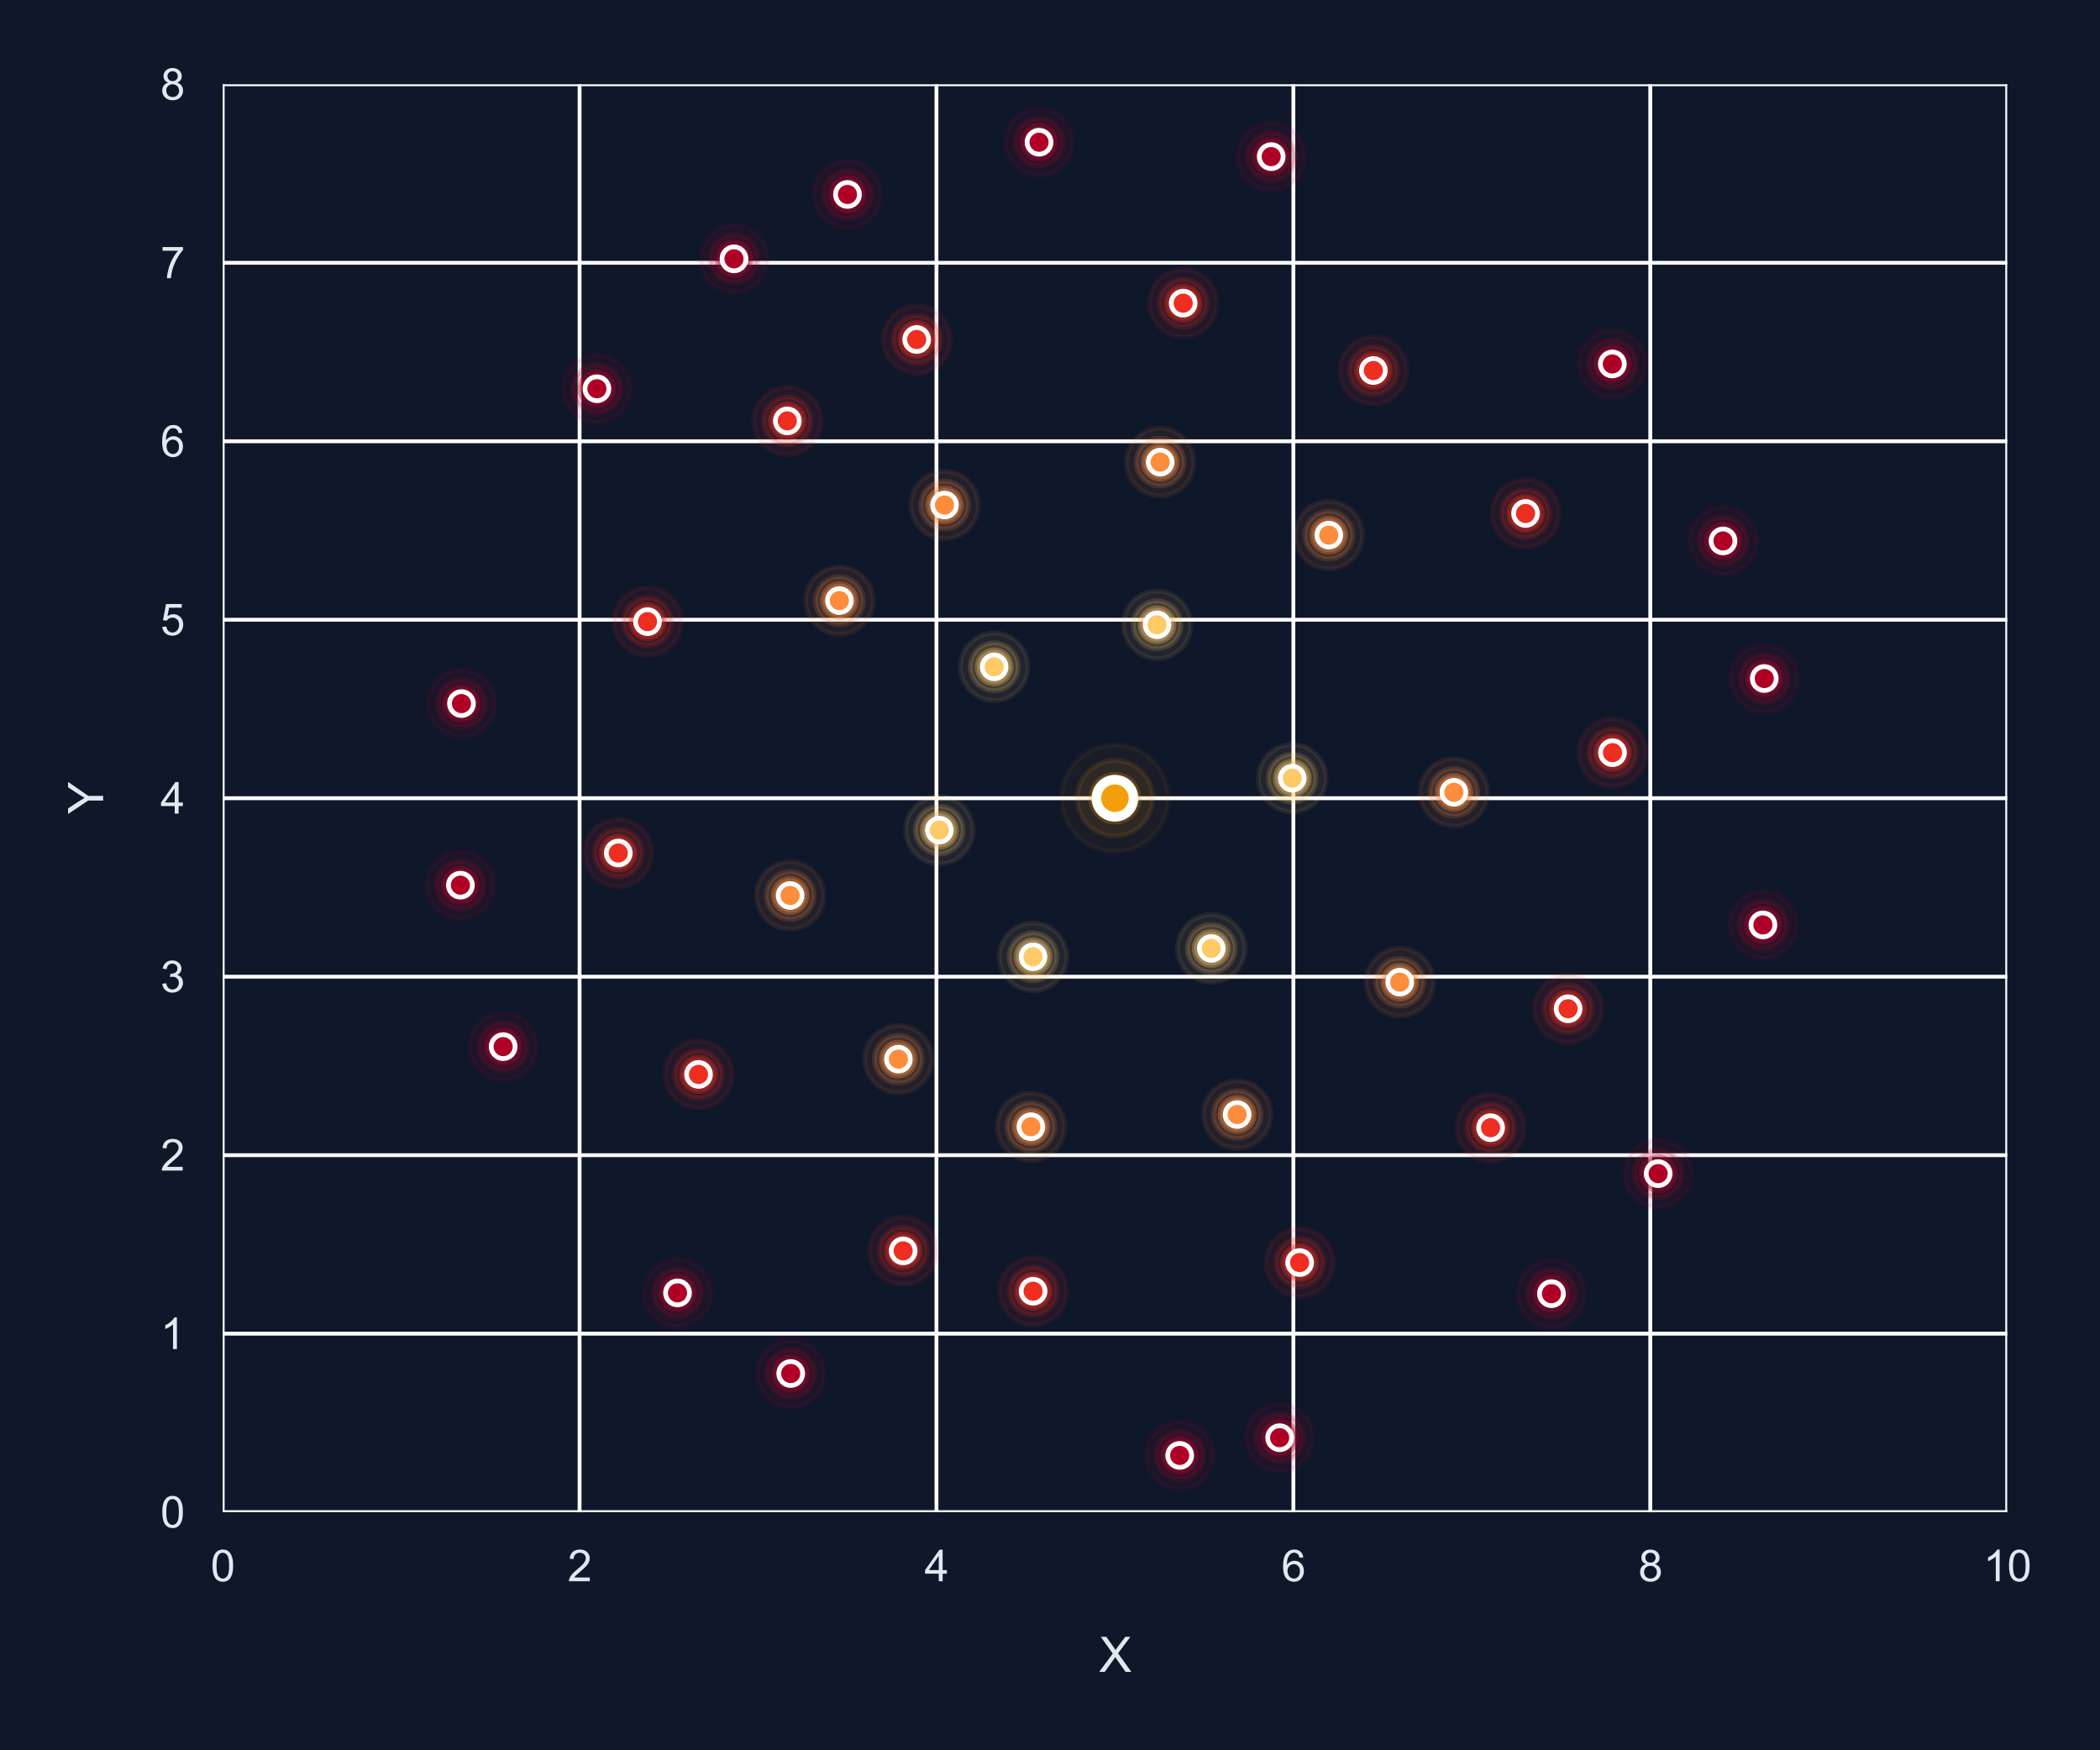 <?xml version="1.0" encoding="utf-8" standalone="no"?>
<!DOCTYPE svg PUBLIC "-//W3C//DTD SVG 1.1//EN"
  "http://www.w3.org/Graphics/SVG/1.1/DTD/svg11.dtd">
<svg xmlns:xlink="http://www.w3.org/1999/xlink" viewBox="0 0 439.005 365.837" xmlns="http://www.w3.org/2000/svg" version="1.1">
 <defs>
  <style type="text/css">*{stroke-linejoin: round; stroke-linecap: butt}</style>
 </defs>
 <g id="figure_1">
  <g id="patch_1">
   <path d="M 0 365.837 
L 439.005 365.837 
L 439.005 0 
L 0 0 
z
" style="fill: #0f172a"/>
  </g>
  <g id="axes_1">
   <g id="patch_2">
    <path d="M 46.55 316.061 
L 419.6 316.061 
L 419.6 17.621 
L 46.55 17.621 
z
" style="fill: #0f172a"/>
   </g>
   <g id="matplotlib.axis_1">
    <g id="xtick_1">
     <g id="line2d_1">
      <path d="M 46.55 316.061 
L 46.55 17.621 
" clip-path="url(#p4449b4016e)" style="fill: none; stroke: #ffffff; stroke-width: 0.8; stroke-linecap: round"/>
     </g>
     <g id="text_1">
      <!-- 0 -->
      <g style="fill: #e2e8f0" transform="translate(44.048 330.503) scale(0.09 -0.09)">
       <defs>
        <path id="ArialMT-30" d="M 266 2259 
Q 266 3072 433 3567 
Q 600 4063 929 4331 
Q 1259 4600 1759 4600 
Q 2128 4600 2406 4451 
Q 2684 4303 2865 4023 
Q 3047 3744 3150 3342 
Q 3253 2941 3253 2259 
Q 3253 1453 3087 958 
Q 2922 463 2592 192 
Q 2263 -78 1759 -78 
Q 1097 -78 719 397 
Q 266 969 266 2259 
z
M 844 2259 
Q 844 1131 1108 757 
Q 1372 384 1759 384 
Q 2147 384 2411 759 
Q 2675 1134 2675 2259 
Q 2675 3391 2411 3762 
Q 2147 4134 1753 4134 
Q 1366 4134 1134 3806 
Q 844 3388 844 2259 
z
" transform="scale(0.016)"/>
       </defs>
       <use xlink:href="#ArialMT-30"/>
      </g>
     </g>
    </g>
    <g id="xtick_2">
     <g id="line2d_2">
      <path d="M 121.16 316.061 
L 121.16 17.621 
" clip-path="url(#p4449b4016e)" style="fill: none; stroke: #ffffff; stroke-width: 0.8; stroke-linecap: round"/>
     </g>
     <g id="text_2">
      <!-- 2 -->
      <g style="fill: #e2e8f0" transform="translate(118.658 330.503) scale(0.09 -0.09)">
       <defs>
        <path id="ArialMT-32" d="M 3222 541 
L 3222 0 
L 194 0 
Q 188 203 259 391 
Q 375 700 629 1000 
Q 884 1300 1366 1694 
Q 2113 2306 2375 2664 
Q 2638 3022 2638 3341 
Q 2638 3675 2398 3904 
Q 2159 4134 1775 4134 
Q 1369 4134 1125 3890 
Q 881 3647 878 3216 
L 300 3275 
Q 359 3922 746 4261 
Q 1134 4600 1788 4600 
Q 2447 4600 2831 4234 
Q 3216 3869 3216 3328 
Q 3216 3053 3103 2787 
Q 2991 2522 2730 2228 
Q 2469 1934 1863 1422 
Q 1356 997 1212 845 
Q 1069 694 975 541 
L 3222 541 
z
" transform="scale(0.016)"/>
       </defs>
       <use xlink:href="#ArialMT-32"/>
      </g>
     </g>
    </g>
    <g id="xtick_3">
     <g id="line2d_3">
      <path d="M 195.77 316.061 
L 195.77 17.621 
" clip-path="url(#p4449b4016e)" style="fill: none; stroke: #ffffff; stroke-width: 0.8; stroke-linecap: round"/>
     </g>
     <g id="text_3">
      <!-- 4 -->
      <g style="fill: #e2e8f0" transform="translate(193.268 330.503) scale(0.09 -0.09)">
       <defs>
        <path id="ArialMT-34" d="M 2069 0 
L 2069 1097 
L 81 1097 
L 81 1613 
L 2172 4581 
L 2631 4581 
L 2631 1613 
L 3250 1613 
L 3250 1097 
L 2631 1097 
L 2631 0 
L 2069 0 
z
M 2069 1613 
L 2069 3678 
L 634 1613 
L 2069 1613 
z
" transform="scale(0.016)"/>
       </defs>
       <use xlink:href="#ArialMT-34"/>
      </g>
     </g>
    </g>
    <g id="xtick_4">
     <g id="line2d_4">
      <path d="M 270.38 316.061 
L 270.38 17.621 
" clip-path="url(#p4449b4016e)" style="fill: none; stroke: #ffffff; stroke-width: 0.8; stroke-linecap: round"/>
     </g>
     <g id="text_4">
      <!-- 6 -->
      <g style="fill: #e2e8f0" transform="translate(267.878 330.503) scale(0.09 -0.09)">
       <defs>
        <path id="ArialMT-36" d="M 3184 3459 
L 2625 3416 
Q 2550 3747 2413 3897 
Q 2184 4138 1850 4138 
Q 1581 4138 1378 3988 
Q 1113 3794 959 3422 
Q 806 3050 800 2363 
Q 1003 2672 1297 2822 
Q 1591 2972 1913 2972 
Q 2475 2972 2870 2558 
Q 3266 2144 3266 1488 
Q 3266 1056 3080 686 
Q 2894 316 2569 119 
Q 2244 -78 1831 -78 
Q 1128 -78 684 439 
Q 241 956 241 2144 
Q 241 3472 731 4075 
Q 1159 4600 1884 4600 
Q 2425 4600 2770 4297 
Q 3116 3994 3184 3459 
z
M 888 1484 
Q 888 1194 1011 928 
Q 1134 663 1356 523 
Q 1578 384 1822 384 
Q 2178 384 2434 671 
Q 2691 959 2691 1453 
Q 2691 1928 2437 2201 
Q 2184 2475 1800 2475 
Q 1419 2475 1153 2201 
Q 888 1928 888 1484 
z
" transform="scale(0.016)"/>
       </defs>
       <use xlink:href="#ArialMT-36"/>
      </g>
     </g>
    </g>
    <g id="xtick_5">
     <g id="line2d_5">
      <path d="M 344.99 316.061 
L 344.99 17.621 
" clip-path="url(#p4449b4016e)" style="fill: none; stroke: #ffffff; stroke-width: 0.8; stroke-linecap: round"/>
     </g>
     <g id="text_5">
      <!-- 8 -->
      <g style="fill: #e2e8f0" transform="translate(342.488 330.503) scale(0.09 -0.09)">
       <defs>
        <path id="ArialMT-38" d="M 1131 2484 
Q 781 2613 612 2850 
Q 444 3088 444 3419 
Q 444 3919 803 4259 
Q 1163 4600 1759 4600 
Q 2359 4600 2725 4251 
Q 3091 3903 3091 3403 
Q 3091 3084 2923 2848 
Q 2756 2613 2416 2484 
Q 2838 2347 3058 2040 
Q 3278 1734 3278 1309 
Q 3278 722 2862 322 
Q 2447 -78 1769 -78 
Q 1091 -78 675 323 
Q 259 725 259 1325 
Q 259 1772 486 2073 
Q 713 2375 1131 2484 
z
M 1019 3438 
Q 1019 3113 1228 2906 
Q 1438 2700 1772 2700 
Q 2097 2700 2305 2904 
Q 2513 3109 2513 3406 
Q 2513 3716 2298 3927 
Q 2084 4138 1766 4138 
Q 1444 4138 1231 3931 
Q 1019 3725 1019 3438 
z
M 838 1322 
Q 838 1081 952 856 
Q 1066 631 1291 507 
Q 1516 384 1775 384 
Q 2178 384 2440 643 
Q 2703 903 2703 1303 
Q 2703 1709 2433 1975 
Q 2163 2241 1756 2241 
Q 1359 2241 1098 1978 
Q 838 1716 838 1322 
z
" transform="scale(0.016)"/>
       </defs>
       <use xlink:href="#ArialMT-38"/>
      </g>
     </g>
    </g>
    <g id="xtick_6">
     <g id="line2d_6">
      <path d="M 419.6 316.061 
L 419.6 17.621 
" clip-path="url(#p4449b4016e)" style="fill: none; stroke: #ffffff; stroke-width: 0.8; stroke-linecap: round"/>
     </g>
     <g id="text_6">
      <!-- 10 -->
      <g style="fill: #e2e8f0" transform="translate(414.595 330.503) scale(0.09 -0.09)">
       <defs>
        <path id="ArialMT-31" d="M 2384 0 
L 1822 0 
L 1822 3584 
Q 1619 3391 1289 3197 
Q 959 3003 697 2906 
L 697 3450 
Q 1169 3672 1522 3987 
Q 1875 4303 2022 4600 
L 2384 4600 
L 2384 0 
z
" transform="scale(0.016)"/>
       </defs>
       <use xlink:href="#ArialMT-31"/>
       <use xlink:href="#ArialMT-30" transform="translate(55.615 0)"/>
      </g>
     </g>
    </g>
    <g id="text_7">
     <!-- X -->
     <g style="fill: #e2e8f0" transform="translate(229.74 349.45) scale(0.1 -0.1)">
      <defs>
       <path id="ArialMT-58" d="M 28 0 
L 1800 2388 
L 238 4581 
L 959 4581 
L 1791 3406 
Q 2050 3041 2159 2844 
Q 2313 3094 2522 3366 
L 3444 4581 
L 4103 4581 
L 2494 2422 
L 4228 0 
L 3478 0 
L 2325 1634 
Q 2228 1775 2125 1941 
Q 1972 1691 1906 1597 
L 756 0 
L 28 0 
z
" transform="scale(0.016)"/>
      </defs>
      <use xlink:href="#ArialMT-58"/>
     </g>
    </g>
   </g>
   <g id="matplotlib.axis_2">
    <g id="ytick_1">
     <g id="line2d_7">
      <path d="M 46.55 316.061 
L 419.6 316.061 
" clip-path="url(#p4449b4016e)" style="fill: none; stroke: #ffffff; stroke-width: 0.8; stroke-linecap: round"/>
     </g>
     <g id="text_8">
      <!-- 0 -->
      <g style="fill: #e2e8f0" transform="translate(33.545 319.282) scale(0.09 -0.09)">
       <use xlink:href="#ArialMT-30"/>
      </g>
     </g>
    </g>
    <g id="ytick_2">
     <g id="line2d_8">
      <path d="M 46.55 278.756 
L 419.6 278.756 
" clip-path="url(#p4449b4016e)" style="fill: none; stroke: #ffffff; stroke-width: 0.8; stroke-linecap: round"/>
     </g>
     <g id="text_9">
      <!-- 1 -->
      <g style="fill: #e2e8f0" transform="translate(33.545 281.977) scale(0.09 -0.09)">
       <use xlink:href="#ArialMT-31"/>
      </g>
     </g>
    </g>
    <g id="ytick_3">
     <g id="line2d_9">
      <path d="M 46.55 241.451 
L 419.6 241.451 
" clip-path="url(#p4449b4016e)" style="fill: none; stroke: #ffffff; stroke-width: 0.8; stroke-linecap: round"/>
     </g>
     <g id="text_10">
      <!-- 2 -->
      <g style="fill: #e2e8f0" transform="translate(33.545 244.672) scale(0.09 -0.09)">
       <use xlink:href="#ArialMT-32"/>
      </g>
     </g>
    </g>
    <g id="ytick_4">
     <g id="line2d_10">
      <path d="M 46.55 204.146 
L 419.6 204.146 
" clip-path="url(#p4449b4016e)" style="fill: none; stroke: #ffffff; stroke-width: 0.8; stroke-linecap: round"/>
     </g>
     <g id="text_11">
      <!-- 3 -->
      <g style="fill: #e2e8f0" transform="translate(33.545 207.367) scale(0.09 -0.09)">
       <defs>
        <path id="ArialMT-33" d="M 269 1209 
L 831 1284 
Q 928 806 1161 595 
Q 1394 384 1728 384 
Q 2125 384 2398 659 
Q 2672 934 2672 1341 
Q 2672 1728 2419 1979 
Q 2166 2231 1775 2231 
Q 1616 2231 1378 2169 
L 1441 2663 
Q 1497 2656 1531 2656 
Q 1891 2656 2178 2843 
Q 2466 3031 2466 3422 
Q 2466 3731 2256 3934 
Q 2047 4138 1716 4138 
Q 1388 4138 1169 3931 
Q 950 3725 888 3313 
L 325 3413 
Q 428 3978 793 4289 
Q 1159 4600 1703 4600 
Q 2078 4600 2393 4439 
Q 2709 4278 2876 4000 
Q 3044 3722 3044 3409 
Q 3044 3113 2884 2869 
Q 2725 2625 2413 2481 
Q 2819 2388 3044 2092 
Q 3269 1797 3269 1353 
Q 3269 753 2831 336 
Q 2394 -81 1725 -81 
Q 1122 -81 723 278 
Q 325 638 269 1209 
z
" transform="scale(0.016)"/>
       </defs>
       <use xlink:href="#ArialMT-33"/>
      </g>
     </g>
    </g>
    <g id="ytick_5">
     <g id="line2d_11">
      <path d="M 46.55 166.841 
L 419.6 166.841 
" clip-path="url(#p4449b4016e)" style="fill: none; stroke: #ffffff; stroke-width: 0.8; stroke-linecap: round"/>
     </g>
     <g id="text_12">
      <!-- 4 -->
      <g style="fill: #e2e8f0" transform="translate(33.545 170.062) scale(0.09 -0.09)">
       <use xlink:href="#ArialMT-34"/>
      </g>
     </g>
    </g>
    <g id="ytick_6">
     <g id="line2d_12">
      <path d="M 46.55 129.536 
L 419.6 129.536 
" clip-path="url(#p4449b4016e)" style="fill: none; stroke: #ffffff; stroke-width: 0.8; stroke-linecap: round"/>
     </g>
     <g id="text_13">
      <!-- 5 -->
      <g style="fill: #e2e8f0" transform="translate(33.545 132.757) scale(0.09 -0.09)">
       <defs>
        <path id="ArialMT-35" d="M 266 1200 
L 856 1250 
Q 922 819 1161 601 
Q 1400 384 1738 384 
Q 2144 384 2425 690 
Q 2706 997 2706 1503 
Q 2706 1984 2436 2262 
Q 2166 2541 1728 2541 
Q 1456 2541 1237 2417 
Q 1019 2294 894 2097 
L 366 2166 
L 809 4519 
L 3088 4519 
L 3088 3981 
L 1259 3981 
L 1013 2750 
Q 1425 3038 1878 3038 
Q 2478 3038 2890 2622 
Q 3303 2206 3303 1553 
Q 3303 931 2941 478 
Q 2500 -78 1738 -78 
Q 1113 -78 717 272 
Q 322 622 266 1200 
z
" transform="scale(0.016)"/>
       </defs>
       <use xlink:href="#ArialMT-35"/>
      </g>
     </g>
    </g>
    <g id="ytick_7">
     <g id="line2d_13">
      <path d="M 46.55 92.231 
L 419.6 92.231 
" clip-path="url(#p4449b4016e)" style="fill: none; stroke: #ffffff; stroke-width: 0.8; stroke-linecap: round"/>
     </g>
     <g id="text_14">
      <!-- 6 -->
      <g style="fill: #e2e8f0" transform="translate(33.545 95.452) scale(0.09 -0.09)">
       <use xlink:href="#ArialMT-36"/>
      </g>
     </g>
    </g>
    <g id="ytick_8">
     <g id="line2d_14">
      <path d="M 46.55 54.926 
L 419.6 54.926 
" clip-path="url(#p4449b4016e)" style="fill: none; stroke: #ffffff; stroke-width: 0.8; stroke-linecap: round"/>
     </g>
     <g id="text_15">
      <!-- 7 -->
      <g style="fill: #e2e8f0" transform="translate(33.545 58.147) scale(0.09 -0.09)">
       <defs>
        <path id="ArialMT-37" d="M 303 3981 
L 303 4522 
L 3269 4522 
L 3269 4084 
Q 2831 3619 2401 2847 
Q 1972 2075 1738 1259 
Q 1569 684 1522 0 
L 944 0 
Q 953 541 1156 1306 
Q 1359 2072 1739 2783 
Q 2119 3494 2547 3981 
L 303 3981 
z
" transform="scale(0.016)"/>
       </defs>
       <use xlink:href="#ArialMT-37"/>
      </g>
     </g>
    </g>
    <g id="ytick_9">
     <g id="line2d_15">
      <path d="M 46.55 17.621 
L 419.6 17.621 
" clip-path="url(#p4449b4016e)" style="fill: none; stroke: #ffffff; stroke-width: 0.8; stroke-linecap: round"/>
     </g>
     <g id="text_16">
      <!-- 8 -->
      <g style="fill: #e2e8f0" transform="translate(33.545 20.842) scale(0.09 -0.09)">
       <use xlink:href="#ArialMT-38"/>
      </g>
     </g>
    </g>
    <g id="text_17">
     <!-- Y -->
     <g style="fill: #e2e8f0" transform="translate(21.558 170.176) rotate(-90) scale(0.1 -0.1)">
      <defs>
       <path id="ArialMT-59" d="M 1784 0 
L 1784 1941 
L 19 4581 
L 756 4581 
L 1659 3200 
Q 1909 2813 2125 2425 
Q 2331 2784 2625 3234 
L 3513 4581 
L 4219 4581 
L 2391 1941 
L 2391 0 
L 1784 0 
z
" transform="scale(0.016)"/>
      </defs>
      <use xlink:href="#ArialMT-59"/>
     </g>
    </g>
   </g>
   <g id="PathCollection_1">
    <defs>
     <path id="m2d9050bc76" d="M 0 7.071 
C 1.875 7.071 3.674 6.326 5 5 
C 6.326 3.674 7.071 1.875 7.071 0 
C 7.071 -1.875 6.326 -3.674 5 -5 
C 3.674 -6.326 1.875 -7.071 0 -7.071 
C -1.875 -7.071 -3.674 -6.326 -5 -5 
C -6.326 -3.674 -7.071 -1.875 -7.071 0 
C -7.071 1.875 -6.326 3.674 -5 5 
C -3.674 6.326 -1.875 7.071 0 7.071 
z
" style="stroke: #feca66; stroke-opacity: 0.08"/>
    </defs>
    <g clip-path="url(#p4449b4016e)">
     <use xlink:href="#m2d9050bc76" x="270.145" y="162.658" style="fill: #feca66; fill-opacity: 0.08; stroke: #feca66; stroke-opacity: 0.08"/>
    </g>
   </g>
   <g id="PathCollection_2">
    <defs>
     <path id="mbc9e21e535" d="M 0 5 
C 1.326 5 2.598 4.473 3.536 3.536 
C 4.473 2.598 5 1.326 5 0 
C 5 -1.326 4.473 -2.598 3.536 -3.536 
C 2.598 -4.473 1.326 -5 0 -5 
C -1.326 -5 -2.598 -4.473 -3.536 -3.536 
C -4.473 -2.598 -5 -1.326 -5 0 
C -5 1.326 -4.473 2.598 -3.536 3.536 
C -2.598 4.473 -1.326 5 0 5 
z
" style="stroke: #feca66; stroke-opacity: 0.15"/>
    </defs>
    <g clip-path="url(#p4449b4016e)">
     <use xlink:href="#mbc9e21e535" x="270.145" y="162.658" style="fill: #feca66; fill-opacity: 0.15; stroke: #feca66; stroke-opacity: 0.15"/>
    </g>
   </g>
   <g id="PathCollection_3">
    <defs>
     <path id="m79ea432ffc" d="M 0 3.536 
C 0.938 3.536 1.837 3.163 2.5 2.5 
C 3.163 1.837 3.536 0.938 3.536 0 
C 3.536 -0.938 3.163 -1.837 2.5 -2.5 
C 1.837 -3.163 0.938 -3.536 0 -3.536 
C -0.938 -3.536 -1.837 -3.163 -2.5 -2.5 
C -3.163 -1.837 -3.536 -0.938 -3.536 0 
C -3.536 0.938 -3.163 1.837 -2.5 2.5 
C -1.837 3.163 -0.938 3.536 0 3.536 
z
" style="stroke: #feca66; stroke-opacity: 0.3"/>
    </defs>
    <g clip-path="url(#p4449b4016e)">
     <use xlink:href="#m79ea432ffc" x="270.145" y="162.658" style="fill: #feca66; fill-opacity: 0.3; stroke: #feca66; stroke-opacity: 0.3"/>
    </g>
   </g>
   <g id="PathCollection_4">
    <defs>
     <path id="m2423aff416" d="M 0 2.5 
C 0.663 2.5 1.299 2.237 1.768 1.768 
C 2.237 1.299 2.5 0.663 2.5 0 
C 2.5 -0.663 2.237 -1.299 1.768 -1.768 
C 1.299 -2.237 0.663 -2.5 0 -2.5 
C -0.663 -2.5 -1.299 -2.237 -1.768 -1.768 
C -2.237 -1.299 -2.5 -0.663 -2.5 0 
C -2.5 0.663 -2.237 1.299 -1.768 1.768 
C -1.299 2.237 -0.663 2.5 0 2.5 
z
" style="stroke: #ffffff"/>
    </defs>
    <g clip-path="url(#p4449b4016e)">
     <use xlink:href="#m2423aff416" x="270.145" y="162.658" style="fill: #feca66; stroke: #ffffff"/>
    </g>
   </g>
   <g id="PathCollection_5">
    <g clip-path="url(#p4449b4016e)">
     <use xlink:href="#m2d9050bc76" x="241.884" y="130.591" style="fill: #feca66; fill-opacity: 0.08; stroke: #feca66; stroke-opacity: 0.08"/>
    </g>
   </g>
   <g id="PathCollection_6">
    <g clip-path="url(#p4449b4016e)">
     <use xlink:href="#mbc9e21e535" x="241.884" y="130.591" style="fill: #feca66; fill-opacity: 0.15; stroke: #feca66; stroke-opacity: 0.15"/>
    </g>
   </g>
   <g id="PathCollection_7">
    <g clip-path="url(#p4449b4016e)">
     <use xlink:href="#m79ea432ffc" x="241.884" y="130.591" style="fill: #feca66; fill-opacity: 0.3; stroke: #feca66; stroke-opacity: 0.3"/>
    </g>
   </g>
   <g id="PathCollection_8">
    <g clip-path="url(#p4449b4016e)">
     <use xlink:href="#m2423aff416" x="241.884" y="130.591" style="fill: #feca66; stroke: #ffffff"/>
    </g>
   </g>
   <g id="PathCollection_9">
    <g clip-path="url(#p4449b4016e)">
     <use xlink:href="#m2d9050bc76" x="207.833" y="139.373" style="fill: #feca66; fill-opacity: 0.08; stroke: #feca66; stroke-opacity: 0.08"/>
    </g>
   </g>
   <g id="PathCollection_10">
    <g clip-path="url(#p4449b4016e)">
     <use xlink:href="#mbc9e21e535" x="207.833" y="139.373" style="fill: #feca66; fill-opacity: 0.15; stroke: #feca66; stroke-opacity: 0.15"/>
    </g>
   </g>
   <g id="PathCollection_11">
    <g clip-path="url(#p4449b4016e)">
     <use xlink:href="#m79ea432ffc" x="207.833" y="139.373" style="fill: #feca66; fill-opacity: 0.3; stroke: #feca66; stroke-opacity: 0.3"/>
    </g>
   </g>
   <g id="PathCollection_12">
    <g clip-path="url(#p4449b4016e)">
     <use xlink:href="#m2423aff416" x="207.833" y="139.373" style="fill: #feca66; stroke: #ffffff"/>
    </g>
   </g>
   <g id="PathCollection_13">
    <g clip-path="url(#p4449b4016e)">
     <use xlink:href="#m2d9050bc76" x="196.37" y="173.505" style="fill: #feca66; fill-opacity: 0.08; stroke: #feca66; stroke-opacity: 0.08"/>
    </g>
   </g>
   <g id="PathCollection_14">
    <g clip-path="url(#p4449b4016e)">
     <use xlink:href="#mbc9e21e535" x="196.37" y="173.505" style="fill: #feca66; fill-opacity: 0.15; stroke: #feca66; stroke-opacity: 0.15"/>
    </g>
   </g>
   <g id="PathCollection_15">
    <g clip-path="url(#p4449b4016e)">
     <use xlink:href="#m79ea432ffc" x="196.37" y="173.505" style="fill: #feca66; fill-opacity: 0.3; stroke: #feca66; stroke-opacity: 0.3"/>
    </g>
   </g>
   <g id="PathCollection_16">
    <g clip-path="url(#p4449b4016e)">
     <use xlink:href="#m2423aff416" x="196.37" y="173.505" style="fill: #feca66; stroke: #ffffff"/>
    </g>
   </g>
   <g id="PathCollection_17">
    <g clip-path="url(#p4449b4016e)">
     <use xlink:href="#m2d9050bc76" x="215.955" y="199.985" style="fill: #feca66; fill-opacity: 0.08; stroke: #feca66; stroke-opacity: 0.08"/>
    </g>
   </g>
   <g id="PathCollection_18">
    <g clip-path="url(#p4449b4016e)">
     <use xlink:href="#mbc9e21e535" x="215.955" y="199.985" style="fill: #feca66; fill-opacity: 0.15; stroke: #feca66; stroke-opacity: 0.15"/>
    </g>
   </g>
   <g id="PathCollection_19">
    <g clip-path="url(#p4449b4016e)">
     <use xlink:href="#m79ea432ffc" x="215.955" y="199.985" style="fill: #feca66; fill-opacity: 0.3; stroke: #feca66; stroke-opacity: 0.3"/>
    </g>
   </g>
   <g id="PathCollection_20">
    <g clip-path="url(#p4449b4016e)">
     <use xlink:href="#m2423aff416" x="215.955" y="199.985" style="fill: #feca66; stroke: #ffffff"/>
    </g>
   </g>
   <g id="PathCollection_21">
    <g clip-path="url(#p4449b4016e)">
     <use xlink:href="#m2d9050bc76" x="253.219" y="198.24" style="fill: #feca66; fill-opacity: 0.08; stroke: #feca66; stroke-opacity: 0.08"/>
    </g>
   </g>
   <g id="PathCollection_22">
    <g clip-path="url(#p4449b4016e)">
     <use xlink:href="#mbc9e21e535" x="253.219" y="198.24" style="fill: #feca66; fill-opacity: 0.15; stroke: #feca66; stroke-opacity: 0.15"/>
    </g>
   </g>
   <g id="PathCollection_23">
    <g clip-path="url(#p4449b4016e)">
     <use xlink:href="#m79ea432ffc" x="253.219" y="198.24" style="fill: #feca66; fill-opacity: 0.3; stroke: #feca66; stroke-opacity: 0.3"/>
    </g>
   </g>
   <g id="PathCollection_24">
    <g clip-path="url(#p4449b4016e)">
     <use xlink:href="#m2423aff416" x="253.219" y="198.24" style="fill: #feca66; stroke: #ffffff"/>
    </g>
   </g>
   <g id="PathCollection_25">
    <defs>
     <path id="m111e8c4d25" d="M 0 7.071 
C 1.875 7.071 3.674 6.326 5 5 
C 6.326 3.674 7.071 1.875 7.071 0 
C 7.071 -1.875 6.326 -3.674 5 -5 
C 3.674 -6.326 1.875 -7.071 0 -7.071 
C -1.875 -7.071 -3.674 -6.326 -5 -5 
C -6.326 -3.674 -7.071 -1.875 -7.071 0 
C -7.071 1.875 -6.326 3.674 -5 5 
C -3.674 6.326 -1.875 7.071 0 7.071 
z
" style="stroke: #fd8c3c; stroke-opacity: 0.08"/>
    </defs>
    <g clip-path="url(#p4449b4016e)">
     <use xlink:href="#m111e8c4d25" x="303.944" y="165.606" style="fill: #fd8c3c; fill-opacity: 0.08; stroke: #fd8c3c; stroke-opacity: 0.08"/>
    </g>
   </g>
   <g id="PathCollection_26">
    <defs>
     <path id="m200f0f2937" d="M 0 5 
C 1.326 5 2.598 4.473 3.536 3.536 
C 4.473 2.598 5 1.326 5 0 
C 5 -1.326 4.473 -2.598 3.536 -3.536 
C 2.598 -4.473 1.326 -5 0 -5 
C -1.326 -5 -2.598 -4.473 -3.536 -3.536 
C -4.473 -2.598 -5 -1.326 -5 0 
C -5 1.326 -4.473 2.598 -3.536 3.536 
C -2.598 4.473 -1.326 5 0 5 
z
" style="stroke: #fd8c3c; stroke-opacity: 0.15"/>
    </defs>
    <g clip-path="url(#p4449b4016e)">
     <use xlink:href="#m200f0f2937" x="303.944" y="165.606" style="fill: #fd8c3c; fill-opacity: 0.15; stroke: #fd8c3c; stroke-opacity: 0.15"/>
    </g>
   </g>
   <g id="PathCollection_27">
    <defs>
     <path id="mff682e25d9" d="M 0 3.536 
C 0.938 3.536 1.837 3.163 2.5 2.5 
C 3.163 1.837 3.536 0.938 3.536 0 
C 3.536 -0.938 3.163 -1.837 2.5 -2.5 
C 1.837 -3.163 0.938 -3.536 0 -3.536 
C -0.938 -3.536 -1.837 -3.163 -2.5 -2.5 
C -3.163 -1.837 -3.536 -0.938 -3.536 0 
C -3.536 0.938 -3.163 1.837 -2.5 2.5 
C -1.837 3.163 -0.938 3.536 0 3.536 
z
" style="stroke: #fd8c3c; stroke-opacity: 0.3"/>
    </defs>
    <g clip-path="url(#p4449b4016e)">
     <use xlink:href="#mff682e25d9" x="303.944" y="165.606" style="fill: #fd8c3c; fill-opacity: 0.3; stroke: #fd8c3c; stroke-opacity: 0.3"/>
    </g>
   </g>
   <g id="PathCollection_28">
    <defs>
     <path id="m832e5bcaf3" d="M 0 2.5 
C 0.663 2.5 1.299 2.237 1.768 1.768 
C 2.237 1.299 2.5 0.663 2.5 0 
C 2.5 -0.663 2.237 -1.299 1.768 -1.768 
C 1.299 -2.237 0.663 -2.5 0 -2.5 
C -0.663 -2.5 -1.299 -2.237 -1.768 -1.768 
C -2.237 -1.299 -2.5 -0.663 -2.5 0 
C -2.5 0.663 -2.237 1.299 -1.768 1.768 
C -1.299 2.237 -0.663 2.5 0 2.5 
z
" style="stroke: #ffffff"/>
    </defs>
    <g clip-path="url(#p4449b4016e)">
     <use xlink:href="#m832e5bcaf3" x="303.944" y="165.606" style="fill: #fd8c3c; stroke: #ffffff"/>
    </g>
   </g>
   <g id="PathCollection_29">
    <g clip-path="url(#p4449b4016e)">
     <use xlink:href="#m111e8c4d25" x="277.788" y="111.844" style="fill: #fd8c3c; fill-opacity: 0.08; stroke: #fd8c3c; stroke-opacity: 0.08"/>
    </g>
   </g>
   <g id="PathCollection_30">
    <g clip-path="url(#p4449b4016e)">
     <use xlink:href="#m200f0f2937" x="277.788" y="111.844" style="fill: #fd8c3c; fill-opacity: 0.15; stroke: #fd8c3c; stroke-opacity: 0.15"/>
    </g>
   </g>
   <g id="PathCollection_31">
    <g clip-path="url(#p4449b4016e)">
     <use xlink:href="#mff682e25d9" x="277.788" y="111.844" style="fill: #fd8c3c; fill-opacity: 0.3; stroke: #fd8c3c; stroke-opacity: 0.3"/>
    </g>
   </g>
   <g id="PathCollection_32">
    <g clip-path="url(#p4449b4016e)">
     <use xlink:href="#m832e5bcaf3" x="277.788" y="111.844" style="fill: #fd8c3c; stroke: #ffffff"/>
    </g>
   </g>
   <g id="PathCollection_33">
    <g clip-path="url(#p4449b4016e)">
     <use xlink:href="#m111e8c4d25" x="242.532" y="96.595" style="fill: #fd8c3c; fill-opacity: 0.08; stroke: #fd8c3c; stroke-opacity: 0.08"/>
    </g>
   </g>
   <g id="PathCollection_34">
    <g clip-path="url(#p4449b4016e)">
     <use xlink:href="#m200f0f2937" x="242.532" y="96.595" style="fill: #fd8c3c; fill-opacity: 0.15; stroke: #fd8c3c; stroke-opacity: 0.15"/>
    </g>
   </g>
   <g id="PathCollection_35">
    <g clip-path="url(#p4449b4016e)">
     <use xlink:href="#mff682e25d9" x="242.532" y="96.595" style="fill: #fd8c3c; fill-opacity: 0.3; stroke: #fd8c3c; stroke-opacity: 0.3"/>
    </g>
   </g>
   <g id="PathCollection_36">
    <g clip-path="url(#p4449b4016e)">
     <use xlink:href="#m832e5bcaf3" x="242.532" y="96.595" style="fill: #fd8c3c; stroke: #ffffff"/>
    </g>
   </g>
   <g id="PathCollection_37">
    <g clip-path="url(#p4449b4016e)">
     <use xlink:href="#m111e8c4d25" x="197.453" y="105.564" style="fill: #fd8c3c; fill-opacity: 0.08; stroke: #fd8c3c; stroke-opacity: 0.08"/>
    </g>
   </g>
   <g id="PathCollection_38">
    <g clip-path="url(#p4449b4016e)">
     <use xlink:href="#m200f0f2937" x="197.453" y="105.564" style="fill: #fd8c3c; fill-opacity: 0.15; stroke: #fd8c3c; stroke-opacity: 0.15"/>
    </g>
   </g>
   <g id="PathCollection_39">
    <g clip-path="url(#p4449b4016e)">
     <use xlink:href="#mff682e25d9" x="197.453" y="105.564" style="fill: #fd8c3c; fill-opacity: 0.3; stroke: #fd8c3c; stroke-opacity: 0.3"/>
    </g>
   </g>
   <g id="PathCollection_40">
    <g clip-path="url(#p4449b4016e)">
     <use xlink:href="#m832e5bcaf3" x="197.453" y="105.564" style="fill: #fd8c3c; stroke: #ffffff"/>
    </g>
   </g>
   <g id="PathCollection_41">
    <g clip-path="url(#p4449b4016e)">
     <use xlink:href="#m111e8c4d25" x="175.476" y="125.534" style="fill: #fd8c3c; fill-opacity: 0.08; stroke: #fd8c3c; stroke-opacity: 0.08"/>
    </g>
   </g>
   <g id="PathCollection_42">
    <g clip-path="url(#p4449b4016e)">
     <use xlink:href="#m200f0f2937" x="175.476" y="125.534" style="fill: #fd8c3c; fill-opacity: 0.15; stroke: #fd8c3c; stroke-opacity: 0.15"/>
    </g>
   </g>
   <g id="PathCollection_43">
    <g clip-path="url(#p4449b4016e)">
     <use xlink:href="#mff682e25d9" x="175.476" y="125.534" style="fill: #fd8c3c; fill-opacity: 0.3; stroke: #fd8c3c; stroke-opacity: 0.3"/>
    </g>
   </g>
   <g id="PathCollection_44">
    <g clip-path="url(#p4449b4016e)">
     <use xlink:href="#m832e5bcaf3" x="175.476" y="125.534" style="fill: #fd8c3c; stroke: #ffffff"/>
    </g>
   </g>
   <g id="PathCollection_45">
    <g clip-path="url(#p4449b4016e)">
     <use xlink:href="#m111e8c4d25" x="165.175" y="187.175" style="fill: #fd8c3c; fill-opacity: 0.08; stroke: #fd8c3c; stroke-opacity: 0.08"/>
    </g>
   </g>
   <g id="PathCollection_46">
    <g clip-path="url(#p4449b4016e)">
     <use xlink:href="#m200f0f2937" x="165.175" y="187.175" style="fill: #fd8c3c; fill-opacity: 0.15; stroke: #fd8c3c; stroke-opacity: 0.15"/>
    </g>
   </g>
   <g id="PathCollection_47">
    <g clip-path="url(#p4449b4016e)">
     <use xlink:href="#mff682e25d9" x="165.175" y="187.175" style="fill: #fd8c3c; fill-opacity: 0.3; stroke: #fd8c3c; stroke-opacity: 0.3"/>
    </g>
   </g>
   <g id="PathCollection_48">
    <g clip-path="url(#p4449b4016e)">
     <use xlink:href="#m832e5bcaf3" x="165.175" y="187.175" style="fill: #fd8c3c; stroke: #ffffff"/>
    </g>
   </g>
   <g id="PathCollection_49">
    <g clip-path="url(#p4449b4016e)">
     <use xlink:href="#m111e8c4d25" x="187.808" y="221.382" style="fill: #fd8c3c; fill-opacity: 0.08; stroke: #fd8c3c; stroke-opacity: 0.08"/>
    </g>
   </g>
   <g id="PathCollection_50">
    <g clip-path="url(#p4449b4016e)">
     <use xlink:href="#m200f0f2937" x="187.808" y="221.382" style="fill: #fd8c3c; fill-opacity: 0.15; stroke: #fd8c3c; stroke-opacity: 0.15"/>
    </g>
   </g>
   <g id="PathCollection_51">
    <g clip-path="url(#p4449b4016e)">
     <use xlink:href="#mff682e25d9" x="187.808" y="221.382" style="fill: #fd8c3c; fill-opacity: 0.3; stroke: #fd8c3c; stroke-opacity: 0.3"/>
    </g>
   </g>
   <g id="PathCollection_52">
    <g clip-path="url(#p4449b4016e)">
     <use xlink:href="#m832e5bcaf3" x="187.808" y="221.382" style="fill: #fd8c3c; stroke: #ffffff"/>
    </g>
   </g>
   <g id="PathCollection_53">
    <g clip-path="url(#p4449b4016e)">
     <use xlink:href="#m111e8c4d25" x="215.508" y="235.509" style="fill: #fd8c3c; fill-opacity: 0.08; stroke: #fd8c3c; stroke-opacity: 0.08"/>
    </g>
   </g>
   <g id="PathCollection_54">
    <g clip-path="url(#p4449b4016e)">
     <use xlink:href="#m200f0f2937" x="215.508" y="235.509" style="fill: #fd8c3c; fill-opacity: 0.15; stroke: #fd8c3c; stroke-opacity: 0.15"/>
    </g>
   </g>
   <g id="PathCollection_55">
    <g clip-path="url(#p4449b4016e)">
     <use xlink:href="#mff682e25d9" x="215.508" y="235.509" style="fill: #fd8c3c; fill-opacity: 0.3; stroke: #fd8c3c; stroke-opacity: 0.3"/>
    </g>
   </g>
   <g id="PathCollection_56">
    <g clip-path="url(#p4449b4016e)">
     <use xlink:href="#m832e5bcaf3" x="215.508" y="235.509" style="fill: #fd8c3c; stroke: #ffffff"/>
    </g>
   </g>
   <g id="PathCollection_57">
    <g clip-path="url(#p4449b4016e)">
     <use xlink:href="#m111e8c4d25" x="258.621" y="232.957" style="fill: #fd8c3c; fill-opacity: 0.08; stroke: #fd8c3c; stroke-opacity: 0.08"/>
    </g>
   </g>
   <g id="PathCollection_58">
    <g clip-path="url(#p4449b4016e)">
     <use xlink:href="#m200f0f2937" x="258.621" y="232.957" style="fill: #fd8c3c; fill-opacity: 0.15; stroke: #fd8c3c; stroke-opacity: 0.15"/>
    </g>
   </g>
   <g id="PathCollection_59">
    <g clip-path="url(#p4449b4016e)">
     <use xlink:href="#mff682e25d9" x="258.621" y="232.957" style="fill: #fd8c3c; fill-opacity: 0.3; stroke: #fd8c3c; stroke-opacity: 0.3"/>
    </g>
   </g>
   <g id="PathCollection_60">
    <g clip-path="url(#p4449b4016e)">
     <use xlink:href="#m832e5bcaf3" x="258.621" y="232.957" style="fill: #fd8c3c; stroke: #ffffff"/>
    </g>
   </g>
   <g id="PathCollection_61">
    <g clip-path="url(#p4449b4016e)">
     <use xlink:href="#m111e8c4d25" x="292.622" y="205.286" style="fill: #fd8c3c; fill-opacity: 0.08; stroke: #fd8c3c; stroke-opacity: 0.08"/>
    </g>
   </g>
   <g id="PathCollection_62">
    <g clip-path="url(#p4449b4016e)">
     <use xlink:href="#m200f0f2937" x="292.622" y="205.286" style="fill: #fd8c3c; fill-opacity: 0.15; stroke: #fd8c3c; stroke-opacity: 0.15"/>
    </g>
   </g>
   <g id="PathCollection_63">
    <g clip-path="url(#p4449b4016e)">
     <use xlink:href="#mff682e25d9" x="292.622" y="205.286" style="fill: #fd8c3c; fill-opacity: 0.3; stroke: #fd8c3c; stroke-opacity: 0.3"/>
    </g>
   </g>
   <g id="PathCollection_64">
    <g clip-path="url(#p4449b4016e)">
     <use xlink:href="#m832e5bcaf3" x="292.622" y="205.286" style="fill: #fd8c3c; stroke: #ffffff"/>
    </g>
   </g>
   <g id="PathCollection_65">
    <defs>
     <path id="me5a4fe00b1" d="M 0 7.071 
C 1.875 7.071 3.674 6.326 5 5 
C 6.326 3.674 7.071 1.875 7.071 0 
C 7.071 -1.875 6.326 -3.674 5 -5 
C 3.674 -6.326 1.875 -7.071 0 -7.071 
C -1.875 -7.071 -3.674 -6.326 -5 -5 
C -6.326 -3.674 -7.071 -1.875 -7.071 0 
C -7.071 1.875 -6.326 3.674 -5 5 
C -3.674 6.326 -1.875 7.071 0 7.071 
z
" style="stroke: #ed2e21; stroke-opacity: 0.08"/>
    </defs>
    <g clip-path="url(#p4449b4016e)">
     <use xlink:href="#me5a4fe00b1" x="337.094" y="157.32" style="fill: #ed2e21; fill-opacity: 0.08; stroke: #ed2e21; stroke-opacity: 0.08"/>
    </g>
   </g>
   <g id="PathCollection_66">
    <defs>
     <path id="meb9dc2ad8e" d="M 0 5 
C 1.326 5 2.598 4.473 3.536 3.536 
C 4.473 2.598 5 1.326 5 0 
C 5 -1.326 4.473 -2.598 3.536 -3.536 
C 2.598 -4.473 1.326 -5 0 -5 
C -1.326 -5 -2.598 -4.473 -3.536 -3.536 
C -4.473 -2.598 -5 -1.326 -5 0 
C -5 1.326 -4.473 2.598 -3.536 3.536 
C -2.598 4.473 -1.326 5 0 5 
z
" style="stroke: #ed2e21; stroke-opacity: 0.15"/>
    </defs>
    <g clip-path="url(#p4449b4016e)">
     <use xlink:href="#meb9dc2ad8e" x="337.094" y="157.32" style="fill: #ed2e21; fill-opacity: 0.15; stroke: #ed2e21; stroke-opacity: 0.15"/>
    </g>
   </g>
   <g id="PathCollection_67">
    <defs>
     <path id="m69cf764207" d="M 0 3.536 
C 0.938 3.536 1.837 3.163 2.5 2.5 
C 3.163 1.837 3.536 0.938 3.536 0 
C 3.536 -0.938 3.163 -1.837 2.5 -2.5 
C 1.837 -3.163 0.938 -3.536 0 -3.536 
C -0.938 -3.536 -1.837 -3.163 -2.5 -2.5 
C -3.163 -1.837 -3.536 -0.938 -3.536 0 
C -3.536 0.938 -3.163 1.837 -2.5 2.5 
C -1.837 3.163 -0.938 3.536 0 3.536 
z
" style="stroke: #ed2e21; stroke-opacity: 0.3"/>
    </defs>
    <g clip-path="url(#p4449b4016e)">
     <use xlink:href="#m69cf764207" x="337.094" y="157.32" style="fill: #ed2e21; fill-opacity: 0.3; stroke: #ed2e21; stroke-opacity: 0.3"/>
    </g>
   </g>
   <g id="PathCollection_68">
    <defs>
     <path id="ma76d5fcc56" d="M 0 2.5 
C 0.663 2.5 1.299 2.237 1.768 1.768 
C 2.237 1.299 2.5 0.663 2.5 0 
C 2.5 -0.663 2.237 -1.299 1.768 -1.768 
C 1.299 -2.237 0.663 -2.5 0 -2.5 
C -0.663 -2.5 -1.299 -2.237 -1.768 -1.768 
C -2.237 -1.299 -2.5 -0.663 -2.5 0 
C -2.5 0.663 -2.237 1.299 -1.768 1.768 
C -1.299 2.237 -0.663 2.5 0 2.5 
z
" style="stroke: #ffffff"/>
    </defs>
    <g clip-path="url(#p4449b4016e)">
     <use xlink:href="#ma76d5fcc56" x="337.094" y="157.32" style="fill: #ed2e21; stroke: #ffffff"/>
    </g>
   </g>
   <g id="PathCollection_69">
    <g clip-path="url(#p4449b4016e)">
     <use xlink:href="#me5a4fe00b1" x="318.916" y="107.326" style="fill: #ed2e21; fill-opacity: 0.08; stroke: #ed2e21; stroke-opacity: 0.08"/>
    </g>
   </g>
   <g id="PathCollection_70">
    <g clip-path="url(#p4449b4016e)">
     <use xlink:href="#meb9dc2ad8e" x="318.916" y="107.326" style="fill: #ed2e21; fill-opacity: 0.15; stroke: #ed2e21; stroke-opacity: 0.15"/>
    </g>
   </g>
   <g id="PathCollection_71">
    <g clip-path="url(#p4449b4016e)">
     <use xlink:href="#m69cf764207" x="318.916" y="107.326" style="fill: #ed2e21; fill-opacity: 0.3; stroke: #ed2e21; stroke-opacity: 0.3"/>
    </g>
   </g>
   <g id="PathCollection_72">
    <g clip-path="url(#p4449b4016e)">
     <use xlink:href="#ma76d5fcc56" x="318.916" y="107.326" style="fill: #ed2e21; stroke: #ffffff"/>
    </g>
   </g>
   <g id="PathCollection_73">
    <g clip-path="url(#p4449b4016e)">
     <use xlink:href="#me5a4fe00b1" x="287.102" y="77.445" style="fill: #ed2e21; fill-opacity: 0.08; stroke: #ed2e21; stroke-opacity: 0.08"/>
    </g>
   </g>
   <g id="PathCollection_74">
    <g clip-path="url(#p4449b4016e)">
     <use xlink:href="#meb9dc2ad8e" x="287.102" y="77.445" style="fill: #ed2e21; fill-opacity: 0.15; stroke: #ed2e21; stroke-opacity: 0.15"/>
    </g>
   </g>
   <g id="PathCollection_75">
    <g clip-path="url(#p4449b4016e)">
     <use xlink:href="#m69cf764207" x="287.102" y="77.445" style="fill: #ed2e21; fill-opacity: 0.3; stroke: #ed2e21; stroke-opacity: 0.3"/>
    </g>
   </g>
   <g id="PathCollection_76">
    <g clip-path="url(#p4449b4016e)">
     <use xlink:href="#ma76d5fcc56" x="287.102" y="77.445" style="fill: #ed2e21; stroke: #ffffff"/>
    </g>
   </g>
   <g id="PathCollection_77">
    <g clip-path="url(#p4449b4016e)">
     <use xlink:href="#me5a4fe00b1" x="247.344" y="63.366" style="fill: #ed2e21; fill-opacity: 0.08; stroke: #ed2e21; stroke-opacity: 0.08"/>
    </g>
   </g>
   <g id="PathCollection_78">
    <g clip-path="url(#p4449b4016e)">
     <use xlink:href="#meb9dc2ad8e" x="247.344" y="63.366" style="fill: #ed2e21; fill-opacity: 0.15; stroke: #ed2e21; stroke-opacity: 0.15"/>
    </g>
   </g>
   <g id="PathCollection_79">
    <g clip-path="url(#p4449b4016e)">
     <use xlink:href="#m69cf764207" x="247.344" y="63.366" style="fill: #ed2e21; fill-opacity: 0.3; stroke: #ed2e21; stroke-opacity: 0.3"/>
    </g>
   </g>
   <g id="PathCollection_80">
    <g clip-path="url(#p4449b4016e)">
     <use xlink:href="#ma76d5fcc56" x="247.344" y="63.366" style="fill: #ed2e21; stroke: #ffffff"/>
    </g>
   </g>
   <g id="PathCollection_81">
    <g clip-path="url(#p4449b4016e)">
     <use xlink:href="#me5a4fe00b1" x="191.635" y="70.959" style="fill: #ed2e21; fill-opacity: 0.08; stroke: #ed2e21; stroke-opacity: 0.08"/>
    </g>
   </g>
   <g id="PathCollection_82">
    <g clip-path="url(#p4449b4016e)">
     <use xlink:href="#meb9dc2ad8e" x="191.635" y="70.959" style="fill: #ed2e21; fill-opacity: 0.15; stroke: #ed2e21; stroke-opacity: 0.15"/>
    </g>
   </g>
   <g id="PathCollection_83">
    <g clip-path="url(#p4449b4016e)">
     <use xlink:href="#m69cf764207" x="191.635" y="70.959" style="fill: #ed2e21; fill-opacity: 0.3; stroke: #ed2e21; stroke-opacity: 0.3"/>
    </g>
   </g>
   <g id="PathCollection_84">
    <g clip-path="url(#p4449b4016e)">
     <use xlink:href="#ma76d5fcc56" x="191.635" y="70.959" style="fill: #ed2e21; stroke: #ffffff"/>
    </g>
   </g>
   <g id="PathCollection_85">
    <g clip-path="url(#p4449b4016e)">
     <use xlink:href="#me5a4fe00b1" x="164.59" y="87.972" style="fill: #ed2e21; fill-opacity: 0.08; stroke: #ed2e21; stroke-opacity: 0.08"/>
    </g>
   </g>
   <g id="PathCollection_86">
    <g clip-path="url(#p4449b4016e)">
     <use xlink:href="#meb9dc2ad8e" x="164.59" y="87.972" style="fill: #ed2e21; fill-opacity: 0.15; stroke: #ed2e21; stroke-opacity: 0.15"/>
    </g>
   </g>
   <g id="PathCollection_87">
    <g clip-path="url(#p4449b4016e)">
     <use xlink:href="#m69cf764207" x="164.59" y="87.972" style="fill: #ed2e21; fill-opacity: 0.3; stroke: #ed2e21; stroke-opacity: 0.3"/>
    </g>
   </g>
   <g id="PathCollection_88">
    <g clip-path="url(#p4449b4016e)">
     <use xlink:href="#ma76d5fcc56" x="164.59" y="87.972" style="fill: #ed2e21; stroke: #ffffff"/>
    </g>
   </g>
   <g id="PathCollection_89">
    <g clip-path="url(#p4449b4016e)">
     <use xlink:href="#me5a4fe00b1" x="135.36" y="129.932" style="fill: #ed2e21; fill-opacity: 0.08; stroke: #ed2e21; stroke-opacity: 0.08"/>
    </g>
   </g>
   <g id="PathCollection_90">
    <g clip-path="url(#p4449b4016e)">
     <use xlink:href="#meb9dc2ad8e" x="135.36" y="129.932" style="fill: #ed2e21; fill-opacity: 0.15; stroke: #ed2e21; stroke-opacity: 0.15"/>
    </g>
   </g>
   <g id="PathCollection_91">
    <g clip-path="url(#p4449b4016e)">
     <use xlink:href="#m69cf764207" x="135.36" y="129.932" style="fill: #ed2e21; fill-opacity: 0.3; stroke: #ed2e21; stroke-opacity: 0.3"/>
    </g>
   </g>
   <g id="PathCollection_92">
    <g clip-path="url(#p4449b4016e)">
     <use xlink:href="#ma76d5fcc56" x="135.36" y="129.932" style="fill: #ed2e21; stroke: #ffffff"/>
    </g>
   </g>
   <g id="PathCollection_93">
    <g clip-path="url(#p4449b4016e)">
     <use xlink:href="#me5a4fe00b1" x="129.251" y="178.298" style="fill: #ed2e21; fill-opacity: 0.08; stroke: #ed2e21; stroke-opacity: 0.08"/>
    </g>
   </g>
   <g id="PathCollection_94">
    <g clip-path="url(#p4449b4016e)">
     <use xlink:href="#meb9dc2ad8e" x="129.251" y="178.298" style="fill: #ed2e21; fill-opacity: 0.15; stroke: #ed2e21; stroke-opacity: 0.15"/>
    </g>
   </g>
   <g id="PathCollection_95">
    <g clip-path="url(#p4449b4016e)">
     <use xlink:href="#m69cf764207" x="129.251" y="178.298" style="fill: #ed2e21; fill-opacity: 0.3; stroke: #ed2e21; stroke-opacity: 0.3"/>
    </g>
   </g>
   <g id="PathCollection_96">
    <g clip-path="url(#p4449b4016e)">
     <use xlink:href="#ma76d5fcc56" x="129.251" y="178.298" style="fill: #ed2e21; stroke: #ffffff"/>
    </g>
   </g>
   <g id="PathCollection_97">
    <g clip-path="url(#p4449b4016e)">
     <use xlink:href="#me5a4fe00b1" x="146.026" y="224.574" style="fill: #ed2e21; fill-opacity: 0.08; stroke: #ed2e21; stroke-opacity: 0.08"/>
    </g>
   </g>
   <g id="PathCollection_98">
    <g clip-path="url(#p4449b4016e)">
     <use xlink:href="#meb9dc2ad8e" x="146.026" y="224.574" style="fill: #ed2e21; fill-opacity: 0.15; stroke: #ed2e21; stroke-opacity: 0.15"/>
    </g>
   </g>
   <g id="PathCollection_99">
    <g clip-path="url(#p4449b4016e)">
     <use xlink:href="#m69cf764207" x="146.026" y="224.574" style="fill: #ed2e21; fill-opacity: 0.3; stroke: #ed2e21; stroke-opacity: 0.3"/>
    </g>
   </g>
   <g id="PathCollection_100">
    <g clip-path="url(#p4449b4016e)">
     <use xlink:href="#ma76d5fcc56" x="146.026" y="224.574" style="fill: #ed2e21; stroke: #ffffff"/>
    </g>
   </g>
   <g id="PathCollection_101">
    <g clip-path="url(#p4449b4016e)">
     <use xlink:href="#me5a4fe00b1" x="188.807" y="261.45" style="fill: #ed2e21; fill-opacity: 0.08; stroke: #ed2e21; stroke-opacity: 0.08"/>
    </g>
   </g>
   <g id="PathCollection_102">
    <g clip-path="url(#p4449b4016e)">
     <use xlink:href="#meb9dc2ad8e" x="188.807" y="261.45" style="fill: #ed2e21; fill-opacity: 0.15; stroke: #ed2e21; stroke-opacity: 0.15"/>
    </g>
   </g>
   <g id="PathCollection_103">
    <g clip-path="url(#p4449b4016e)">
     <use xlink:href="#m69cf764207" x="188.807" y="261.45" style="fill: #ed2e21; fill-opacity: 0.3; stroke: #ed2e21; stroke-opacity: 0.3"/>
    </g>
   </g>
   <g id="PathCollection_104">
    <g clip-path="url(#p4449b4016e)">
     <use xlink:href="#ma76d5fcc56" x="188.807" y="261.45" style="fill: #ed2e21; stroke: #ffffff"/>
    </g>
   </g>
   <g id="PathCollection_105">
    <g clip-path="url(#p4449b4016e)">
     <use xlink:href="#me5a4fe00b1" x="215.97" y="269.885" style="fill: #ed2e21; fill-opacity: 0.08; stroke: #ed2e21; stroke-opacity: 0.08"/>
    </g>
   </g>
   <g id="PathCollection_106">
    <g clip-path="url(#p4449b4016e)">
     <use xlink:href="#meb9dc2ad8e" x="215.97" y="269.885" style="fill: #ed2e21; fill-opacity: 0.15; stroke: #ed2e21; stroke-opacity: 0.15"/>
    </g>
   </g>
   <g id="PathCollection_107">
    <g clip-path="url(#p4449b4016e)">
     <use xlink:href="#m69cf764207" x="215.97" y="269.885" style="fill: #ed2e21; fill-opacity: 0.3; stroke: #ed2e21; stroke-opacity: 0.3"/>
    </g>
   </g>
   <g id="PathCollection_108">
    <g clip-path="url(#p4449b4016e)">
     <use xlink:href="#ma76d5fcc56" x="215.97" y="269.885" style="fill: #ed2e21; stroke: #ffffff"/>
    </g>
   </g>
   <g id="PathCollection_109">
    <g clip-path="url(#p4449b4016e)">
     <use xlink:href="#me5a4fe00b1" x="271.69" y="263.895" style="fill: #ed2e21; fill-opacity: 0.08; stroke: #ed2e21; stroke-opacity: 0.08"/>
    </g>
   </g>
   <g id="PathCollection_110">
    <g clip-path="url(#p4449b4016e)">
     <use xlink:href="#meb9dc2ad8e" x="271.69" y="263.895" style="fill: #ed2e21; fill-opacity: 0.15; stroke: #ed2e21; stroke-opacity: 0.15"/>
    </g>
   </g>
   <g id="PathCollection_111">
    <g clip-path="url(#p4449b4016e)">
     <use xlink:href="#m69cf764207" x="271.69" y="263.895" style="fill: #ed2e21; fill-opacity: 0.3; stroke: #ed2e21; stroke-opacity: 0.3"/>
    </g>
   </g>
   <g id="PathCollection_112">
    <g clip-path="url(#p4449b4016e)">
     <use xlink:href="#ma76d5fcc56" x="271.69" y="263.895" style="fill: #ed2e21; stroke: #ffffff"/>
    </g>
   </g>
   <g id="PathCollection_113">
    <g clip-path="url(#p4449b4016e)">
     <use xlink:href="#me5a4fe00b1" x="311.613" y="235.706" style="fill: #ed2e21; fill-opacity: 0.08; stroke: #ed2e21; stroke-opacity: 0.08"/>
    </g>
   </g>
   <g id="PathCollection_114">
    <g clip-path="url(#p4449b4016e)">
     <use xlink:href="#meb9dc2ad8e" x="311.613" y="235.706" style="fill: #ed2e21; fill-opacity: 0.15; stroke: #ed2e21; stroke-opacity: 0.15"/>
    </g>
   </g>
   <g id="PathCollection_115">
    <g clip-path="url(#p4449b4016e)">
     <use xlink:href="#m69cf764207" x="311.613" y="235.706" style="fill: #ed2e21; fill-opacity: 0.3; stroke: #ed2e21; stroke-opacity: 0.3"/>
    </g>
   </g>
   <g id="PathCollection_116">
    <g clip-path="url(#p4449b4016e)">
     <use xlink:href="#ma76d5fcc56" x="311.613" y="235.706" style="fill: #ed2e21; stroke: #ffffff"/>
    </g>
   </g>
   <g id="PathCollection_117">
    <g clip-path="url(#p4449b4016e)">
     <use xlink:href="#me5a4fe00b1" x="327.807" y="210.846" style="fill: #ed2e21; fill-opacity: 0.08; stroke: #ed2e21; stroke-opacity: 0.08"/>
    </g>
   </g>
   <g id="PathCollection_118">
    <g clip-path="url(#p4449b4016e)">
     <use xlink:href="#meb9dc2ad8e" x="327.807" y="210.846" style="fill: #ed2e21; fill-opacity: 0.15; stroke: #ed2e21; stroke-opacity: 0.15"/>
    </g>
   </g>
   <g id="PathCollection_119">
    <g clip-path="url(#p4449b4016e)">
     <use xlink:href="#m69cf764207" x="327.807" y="210.846" style="fill: #ed2e21; fill-opacity: 0.3; stroke: #ed2e21; stroke-opacity: 0.3"/>
    </g>
   </g>
   <g id="PathCollection_120">
    <g clip-path="url(#p4449b4016e)">
     <use xlink:href="#ma76d5fcc56" x="327.807" y="210.846" style="fill: #ed2e21; stroke: #ffffff"/>
    </g>
   </g>
   <g id="PathCollection_121">
    <defs>
     <path id="m787f933237" d="M 0 7.071 
C 1.875 7.071 3.674 6.326 5 5 
C 6.326 3.674 7.071 1.875 7.071 0 
C 7.071 -1.875 6.326 -3.674 5 -5 
C 3.674 -6.326 1.875 -7.071 0 -7.071 
C -1.875 -7.071 -3.674 -6.326 -5 -5 
C -6.326 -3.674 -7.071 -1.875 -7.071 0 
C -7.071 1.875 -6.326 3.674 -5 5 
C -3.674 6.326 -1.875 7.071 0 7.071 
z
" style="stroke: #b00026; stroke-opacity: 0.08"/>
    </defs>
    <g clip-path="url(#p4449b4016e)">
     <use xlink:href="#m787f933237" x="368.817" y="141.823" style="fill: #b00026; fill-opacity: 0.08; stroke: #b00026; stroke-opacity: 0.08"/>
    </g>
   </g>
   <g id="PathCollection_122">
    <defs>
     <path id="md4ab746c3c" d="M 0 5 
C 1.326 5 2.598 4.473 3.536 3.536 
C 4.473 2.598 5 1.326 5 0 
C 5 -1.326 4.473 -2.598 3.536 -3.536 
C 2.598 -4.473 1.326 -5 0 -5 
C -1.326 -5 -2.598 -4.473 -3.536 -3.536 
C -4.473 -2.598 -5 -1.326 -5 0 
C -5 1.326 -4.473 2.598 -3.536 3.536 
C -2.598 4.473 -1.326 5 0 5 
z
" style="stroke: #b00026; stroke-opacity: 0.15"/>
    </defs>
    <g clip-path="url(#p4449b4016e)">
     <use xlink:href="#md4ab746c3c" x="368.817" y="141.823" style="fill: #b00026; fill-opacity: 0.15; stroke: #b00026; stroke-opacity: 0.15"/>
    </g>
   </g>
   <g id="PathCollection_123">
    <defs>
     <path id="m667406897a" d="M 0 3.536 
C 0.938 3.536 1.837 3.163 2.5 2.5 
C 3.163 1.837 3.536 0.938 3.536 0 
C 3.536 -0.938 3.163 -1.837 2.5 -2.5 
C 1.837 -3.163 0.938 -3.536 0 -3.536 
C -0.938 -3.536 -1.837 -3.163 -2.5 -2.5 
C -3.163 -1.837 -3.536 -0.938 -3.536 0 
C -3.536 0.938 -3.163 1.837 -2.5 2.5 
C -1.837 3.163 -0.938 3.536 0 3.536 
z
" style="stroke: #b00026; stroke-opacity: 0.3"/>
    </defs>
    <g clip-path="url(#p4449b4016e)">
     <use xlink:href="#m667406897a" x="368.817" y="141.823" style="fill: #b00026; fill-opacity: 0.3; stroke: #b00026; stroke-opacity: 0.3"/>
    </g>
   </g>
   <g id="PathCollection_124">
    <defs>
     <path id="m0725b6de56" d="M 0 2.5 
C 0.663 2.5 1.299 2.237 1.768 1.768 
C 2.237 1.299 2.5 0.663 2.5 0 
C 2.5 -0.663 2.237 -1.299 1.768 -1.768 
C 1.299 -2.237 0.663 -2.5 0 -2.5 
C -0.663 -2.5 -1.299 -2.237 -1.768 -1.768 
C -2.237 -1.299 -2.5 -0.663 -2.5 0 
C -2.5 0.663 -2.237 1.299 -1.768 1.768 
C -1.299 2.237 -0.663 2.5 0 2.5 
z
" style="stroke: #ffffff"/>
    </defs>
    <g clip-path="url(#p4449b4016e)">
     <use xlink:href="#m0725b6de56" x="368.817" y="141.823" style="fill: #b00026; stroke: #ffffff"/>
    </g>
   </g>
   <g id="PathCollection_125">
    <g clip-path="url(#p4449b4016e)">
     <use xlink:href="#m787f933237" x="360.196" y="113.062" style="fill: #b00026; fill-opacity: 0.08; stroke: #b00026; stroke-opacity: 0.08"/>
    </g>
   </g>
   <g id="PathCollection_126">
    <g clip-path="url(#p4449b4016e)">
     <use xlink:href="#md4ab746c3c" x="360.196" y="113.062" style="fill: #b00026; fill-opacity: 0.15; stroke: #b00026; stroke-opacity: 0.15"/>
    </g>
   </g>
   <g id="PathCollection_127">
    <g clip-path="url(#p4449b4016e)">
     <use xlink:href="#m667406897a" x="360.196" y="113.062" style="fill: #b00026; fill-opacity: 0.3; stroke: #b00026; stroke-opacity: 0.3"/>
    </g>
   </g>
   <g id="PathCollection_128">
    <g clip-path="url(#p4449b4016e)">
     <use xlink:href="#m0725b6de56" x="360.196" y="113.062" style="fill: #b00026; stroke: #ffffff"/>
    </g>
   </g>
   <g id="PathCollection_129">
    <g clip-path="url(#p4449b4016e)">
     <use xlink:href="#m787f933237" x="337.06" y="76.072" style="fill: #b00026; fill-opacity: 0.08; stroke: #b00026; stroke-opacity: 0.08"/>
    </g>
   </g>
   <g id="PathCollection_130">
    <g clip-path="url(#p4449b4016e)">
     <use xlink:href="#md4ab746c3c" x="337.06" y="76.072" style="fill: #b00026; fill-opacity: 0.15; stroke: #b00026; stroke-opacity: 0.15"/>
    </g>
   </g>
   <g id="PathCollection_131">
    <g clip-path="url(#p4449b4016e)">
     <use xlink:href="#m667406897a" x="337.06" y="76.072" style="fill: #b00026; fill-opacity: 0.3; stroke: #b00026; stroke-opacity: 0.3"/>
    </g>
   </g>
   <g id="PathCollection_132">
    <g clip-path="url(#p4449b4016e)">
     <use xlink:href="#m0725b6de56" x="337.06" y="76.072" style="fill: #b00026; stroke: #ffffff"/>
    </g>
   </g>
   <g id="PathCollection_133">
    <g clip-path="url(#p4449b4016e)">
     <use xlink:href="#m787f933237" x="265.742" y="32.734" style="fill: #b00026; fill-opacity: 0.08; stroke: #b00026; stroke-opacity: 0.08"/>
    </g>
   </g>
   <g id="PathCollection_134">
    <g clip-path="url(#p4449b4016e)">
     <use xlink:href="#md4ab746c3c" x="265.742" y="32.734" style="fill: #b00026; fill-opacity: 0.15; stroke: #b00026; stroke-opacity: 0.15"/>
    </g>
   </g>
   <g id="PathCollection_135">
    <g clip-path="url(#p4449b4016e)">
     <use xlink:href="#m667406897a" x="265.742" y="32.734" style="fill: #b00026; fill-opacity: 0.3; stroke: #b00026; stroke-opacity: 0.3"/>
    </g>
   </g>
   <g id="PathCollection_136">
    <g clip-path="url(#p4449b4016e)">
     <use xlink:href="#m0725b6de56" x="265.742" y="32.734" style="fill: #b00026; stroke: #ffffff"/>
    </g>
   </g>
   <g id="PathCollection_137">
    <g clip-path="url(#p4449b4016e)">
     <use xlink:href="#m787f933237" x="217.215" y="29.727" style="fill: #b00026; fill-opacity: 0.08; stroke: #b00026; stroke-opacity: 0.08"/>
    </g>
   </g>
   <g id="PathCollection_138">
    <g clip-path="url(#p4449b4016e)">
     <use xlink:href="#md4ab746c3c" x="217.215" y="29.727" style="fill: #b00026; fill-opacity: 0.15; stroke: #b00026; stroke-opacity: 0.15"/>
    </g>
   </g>
   <g id="PathCollection_139">
    <g clip-path="url(#p4449b4016e)">
     <use xlink:href="#m667406897a" x="217.215" y="29.727" style="fill: #b00026; fill-opacity: 0.3; stroke: #b00026; stroke-opacity: 0.3"/>
    </g>
   </g>
   <g id="PathCollection_140">
    <g clip-path="url(#p4449b4016e)">
     <use xlink:href="#m0725b6de56" x="217.215" y="29.727" style="fill: #b00026; stroke: #ffffff"/>
    </g>
   </g>
   <g id="PathCollection_141">
    <g clip-path="url(#p4449b4016e)">
     <use xlink:href="#m787f933237" x="177.164" y="40.643" style="fill: #b00026; fill-opacity: 0.08; stroke: #b00026; stroke-opacity: 0.08"/>
    </g>
   </g>
   <g id="PathCollection_142">
    <g clip-path="url(#p4449b4016e)">
     <use xlink:href="#md4ab746c3c" x="177.164" y="40.643" style="fill: #b00026; fill-opacity: 0.15; stroke: #b00026; stroke-opacity: 0.15"/>
    </g>
   </g>
   <g id="PathCollection_143">
    <g clip-path="url(#p4449b4016e)">
     <use xlink:href="#m667406897a" x="177.164" y="40.643" style="fill: #b00026; fill-opacity: 0.3; stroke: #b00026; stroke-opacity: 0.3"/>
    </g>
   </g>
   <g id="PathCollection_144">
    <g clip-path="url(#p4449b4016e)">
     <use xlink:href="#m0725b6de56" x="177.164" y="40.643" style="fill: #b00026; stroke: #ffffff"/>
    </g>
   </g>
   <g id="PathCollection_145">
    <g clip-path="url(#p4449b4016e)">
     <use xlink:href="#m787f933237" x="153.44" y="54.102" style="fill: #b00026; fill-opacity: 0.08; stroke: #b00026; stroke-opacity: 0.08"/>
    </g>
   </g>
   <g id="PathCollection_146">
    <g clip-path="url(#p4449b4016e)">
     <use xlink:href="#md4ab746c3c" x="153.44" y="54.102" style="fill: #b00026; fill-opacity: 0.15; stroke: #b00026; stroke-opacity: 0.15"/>
    </g>
   </g>
   <g id="PathCollection_147">
    <g clip-path="url(#p4449b4016e)">
     <use xlink:href="#m667406897a" x="153.44" y="54.102" style="fill: #b00026; fill-opacity: 0.3; stroke: #b00026; stroke-opacity: 0.3"/>
    </g>
   </g>
   <g id="PathCollection_148">
    <g clip-path="url(#p4449b4016e)">
     <use xlink:href="#m0725b6de56" x="153.44" y="54.102" style="fill: #b00026; stroke: #ffffff"/>
    </g>
   </g>
   <g id="PathCollection_149">
    <g clip-path="url(#p4449b4016e)">
     <use xlink:href="#m787f933237" x="124.785" y="81.254" style="fill: #b00026; fill-opacity: 0.08; stroke: #b00026; stroke-opacity: 0.08"/>
    </g>
   </g>
   <g id="PathCollection_150">
    <g clip-path="url(#p4449b4016e)">
     <use xlink:href="#md4ab746c3c" x="124.785" y="81.254" style="fill: #b00026; fill-opacity: 0.15; stroke: #b00026; stroke-opacity: 0.15"/>
    </g>
   </g>
   <g id="PathCollection_151">
    <g clip-path="url(#p4449b4016e)">
     <use xlink:href="#m667406897a" x="124.785" y="81.254" style="fill: #b00026; fill-opacity: 0.3; stroke: #b00026; stroke-opacity: 0.3"/>
    </g>
   </g>
   <g id="PathCollection_152">
    <g clip-path="url(#p4449b4016e)">
     <use xlink:href="#m0725b6de56" x="124.785" y="81.254" style="fill: #b00026; stroke: #ffffff"/>
    </g>
   </g>
   <g id="PathCollection_153">
    <g clip-path="url(#p4449b4016e)">
     <use xlink:href="#m787f933237" x="96.471" y="147.061" style="fill: #b00026; fill-opacity: 0.08; stroke: #b00026; stroke-opacity: 0.08"/>
    </g>
   </g>
   <g id="PathCollection_154">
    <g clip-path="url(#p4449b4016e)">
     <use xlink:href="#md4ab746c3c" x="96.471" y="147.061" style="fill: #b00026; fill-opacity: 0.15; stroke: #b00026; stroke-opacity: 0.15"/>
    </g>
   </g>
   <g id="PathCollection_155">
    <g clip-path="url(#p4449b4016e)">
     <use xlink:href="#m667406897a" x="96.471" y="147.061" style="fill: #b00026; fill-opacity: 0.3; stroke: #b00026; stroke-opacity: 0.3"/>
    </g>
   </g>
   <g id="PathCollection_156">
    <g clip-path="url(#p4449b4016e)">
     <use xlink:href="#m0725b6de56" x="96.471" y="147.061" style="fill: #b00026; stroke: #ffffff"/>
    </g>
   </g>
   <g id="PathCollection_157">
    <g clip-path="url(#p4449b4016e)">
     <use xlink:href="#m787f933237" x="96.248" y="185.014" style="fill: #b00026; fill-opacity: 0.08; stroke: #b00026; stroke-opacity: 0.08"/>
    </g>
   </g>
   <g id="PathCollection_158">
    <g clip-path="url(#p4449b4016e)">
     <use xlink:href="#md4ab746c3c" x="96.248" y="185.014" style="fill: #b00026; fill-opacity: 0.15; stroke: #b00026; stroke-opacity: 0.15"/>
    </g>
   </g>
   <g id="PathCollection_159">
    <g clip-path="url(#p4449b4016e)">
     <use xlink:href="#m667406897a" x="96.248" y="185.014" style="fill: #b00026; fill-opacity: 0.3; stroke: #b00026; stroke-opacity: 0.3"/>
    </g>
   </g>
   <g id="PathCollection_160">
    <g clip-path="url(#p4449b4016e)">
     <use xlink:href="#m0725b6de56" x="96.248" y="185.014" style="fill: #b00026; stroke: #ffffff"/>
    </g>
   </g>
   <g id="PathCollection_161">
    <g clip-path="url(#p4449b4016e)">
     <use xlink:href="#m787f933237" x="105.186" y="218.766" style="fill: #b00026; fill-opacity: 0.08; stroke: #b00026; stroke-opacity: 0.08"/>
    </g>
   </g>
   <g id="PathCollection_162">
    <g clip-path="url(#p4449b4016e)">
     <use xlink:href="#md4ab746c3c" x="105.186" y="218.766" style="fill: #b00026; fill-opacity: 0.15; stroke: #b00026; stroke-opacity: 0.15"/>
    </g>
   </g>
   <g id="PathCollection_163">
    <g clip-path="url(#p4449b4016e)">
     <use xlink:href="#m667406897a" x="105.186" y="218.766" style="fill: #b00026; fill-opacity: 0.3; stroke: #b00026; stroke-opacity: 0.3"/>
    </g>
   </g>
   <g id="PathCollection_164">
    <g clip-path="url(#p4449b4016e)">
     <use xlink:href="#m0725b6de56" x="105.186" y="218.766" style="fill: #b00026; stroke: #ffffff"/>
    </g>
   </g>
   <g id="PathCollection_165">
    <g clip-path="url(#p4449b4016e)">
     <use xlink:href="#m787f933237" x="141.635" y="270.237" style="fill: #b00026; fill-opacity: 0.08; stroke: #b00026; stroke-opacity: 0.08"/>
    </g>
   </g>
   <g id="PathCollection_166">
    <g clip-path="url(#p4449b4016e)">
     <use xlink:href="#md4ab746c3c" x="141.635" y="270.237" style="fill: #b00026; fill-opacity: 0.15; stroke: #b00026; stroke-opacity: 0.15"/>
    </g>
   </g>
   <g id="PathCollection_167">
    <g clip-path="url(#p4449b4016e)">
     <use xlink:href="#m667406897a" x="141.635" y="270.237" style="fill: #b00026; fill-opacity: 0.3; stroke: #b00026; stroke-opacity: 0.3"/>
    </g>
   </g>
   <g id="PathCollection_168">
    <g clip-path="url(#p4449b4016e)">
     <use xlink:href="#m0725b6de56" x="141.635" y="270.237" style="fill: #b00026; stroke: #ffffff"/>
    </g>
   </g>
   <g id="PathCollection_169">
    <g clip-path="url(#p4449b4016e)">
     <use xlink:href="#m787f933237" x="165.298" y="287.083" style="fill: #b00026; fill-opacity: 0.08; stroke: #b00026; stroke-opacity: 0.08"/>
    </g>
   </g>
   <g id="PathCollection_170">
    <g clip-path="url(#p4449b4016e)">
     <use xlink:href="#md4ab746c3c" x="165.298" y="287.083" style="fill: #b00026; fill-opacity: 0.15; stroke: #b00026; stroke-opacity: 0.15"/>
    </g>
   </g>
   <g id="PathCollection_171">
    <g clip-path="url(#p4449b4016e)">
     <use xlink:href="#m667406897a" x="165.298" y="287.083" style="fill: #b00026; fill-opacity: 0.3; stroke: #b00026; stroke-opacity: 0.3"/>
    </g>
   </g>
   <g id="PathCollection_172">
    <g clip-path="url(#p4449b4016e)">
     <use xlink:href="#m0725b6de56" x="165.298" y="287.083" style="fill: #b00026; stroke: #ffffff"/>
    </g>
   </g>
   <g id="PathCollection_173">
    <g clip-path="url(#p4449b4016e)">
     <use xlink:href="#m787f933237" x="246.616" y="304.204" style="fill: #b00026; fill-opacity: 0.08; stroke: #b00026; stroke-opacity: 0.08"/>
    </g>
   </g>
   <g id="PathCollection_174">
    <g clip-path="url(#p4449b4016e)">
     <use xlink:href="#md4ab746c3c" x="246.616" y="304.204" style="fill: #b00026; fill-opacity: 0.15; stroke: #b00026; stroke-opacity: 0.15"/>
    </g>
   </g>
   <g id="PathCollection_175">
    <g clip-path="url(#p4449b4016e)">
     <use xlink:href="#m667406897a" x="246.616" y="304.204" style="fill: #b00026; fill-opacity: 0.3; stroke: #b00026; stroke-opacity: 0.3"/>
    </g>
   </g>
   <g id="PathCollection_176">
    <g clip-path="url(#p4449b4016e)">
     <use xlink:href="#m0725b6de56" x="246.616" y="304.204" style="fill: #b00026; stroke: #ffffff"/>
    </g>
   </g>
   <g id="PathCollection_177">
    <g clip-path="url(#p4449b4016e)">
     <use xlink:href="#m787f933237" x="267.514" y="300.504" style="fill: #b00026; fill-opacity: 0.08; stroke: #b00026; stroke-opacity: 0.08"/>
    </g>
   </g>
   <g id="PathCollection_178">
    <g clip-path="url(#p4449b4016e)">
     <use xlink:href="#md4ab746c3c" x="267.514" y="300.504" style="fill: #b00026; fill-opacity: 0.15; stroke: #b00026; stroke-opacity: 0.15"/>
    </g>
   </g>
   <g id="PathCollection_179">
    <g clip-path="url(#p4449b4016e)">
     <use xlink:href="#m667406897a" x="267.514" y="300.504" style="fill: #b00026; fill-opacity: 0.3; stroke: #b00026; stroke-opacity: 0.3"/>
    </g>
   </g>
   <g id="PathCollection_180">
    <g clip-path="url(#p4449b4016e)">
     <use xlink:href="#m0725b6de56" x="267.514" y="300.504" style="fill: #b00026; stroke: #ffffff"/>
    </g>
   </g>
   <g id="PathCollection_181">
    <g clip-path="url(#p4449b4016e)">
     <use xlink:href="#m787f933237" x="324.333" y="270.397" style="fill: #b00026; fill-opacity: 0.08; stroke: #b00026; stroke-opacity: 0.08"/>
    </g>
   </g>
   <g id="PathCollection_182">
    <g clip-path="url(#p4449b4016e)">
     <use xlink:href="#md4ab746c3c" x="324.333" y="270.397" style="fill: #b00026; fill-opacity: 0.15; stroke: #b00026; stroke-opacity: 0.15"/>
    </g>
   </g>
   <g id="PathCollection_183">
    <g clip-path="url(#p4449b4016e)">
     <use xlink:href="#m667406897a" x="324.333" y="270.397" style="fill: #b00026; fill-opacity: 0.3; stroke: #b00026; stroke-opacity: 0.3"/>
    </g>
   </g>
   <g id="PathCollection_184">
    <g clip-path="url(#p4449b4016e)">
     <use xlink:href="#m0725b6de56" x="324.333" y="270.397" style="fill: #b00026; stroke: #ffffff"/>
    </g>
   </g>
   <g id="PathCollection_185">
    <g clip-path="url(#p4449b4016e)">
     <use xlink:href="#m787f933237" x="346.634" y="245.303" style="fill: #b00026; fill-opacity: 0.08; stroke: #b00026; stroke-opacity: 0.08"/>
    </g>
   </g>
   <g id="PathCollection_186">
    <g clip-path="url(#p4449b4016e)">
     <use xlink:href="#md4ab746c3c" x="346.634" y="245.303" style="fill: #b00026; fill-opacity: 0.15; stroke: #b00026; stroke-opacity: 0.15"/>
    </g>
   </g>
   <g id="PathCollection_187">
    <g clip-path="url(#p4449b4016e)">
     <use xlink:href="#m667406897a" x="346.634" y="245.303" style="fill: #b00026; fill-opacity: 0.3; stroke: #b00026; stroke-opacity: 0.3"/>
    </g>
   </g>
   <g id="PathCollection_188">
    <g clip-path="url(#p4449b4016e)">
     <use xlink:href="#m0725b6de56" x="346.634" y="245.303" style="fill: #b00026; stroke: #ffffff"/>
    </g>
   </g>
   <g id="PathCollection_189">
    <g clip-path="url(#p4449b4016e)">
     <use xlink:href="#m787f933237" x="368.54" y="193.322" style="fill: #b00026; fill-opacity: 0.08; stroke: #b00026; stroke-opacity: 0.08"/>
    </g>
   </g>
   <g id="PathCollection_190">
    <g clip-path="url(#p4449b4016e)">
     <use xlink:href="#md4ab746c3c" x="368.54" y="193.322" style="fill: #b00026; fill-opacity: 0.15; stroke: #b00026; stroke-opacity: 0.15"/>
    </g>
   </g>
   <g id="PathCollection_191">
    <g clip-path="url(#p4449b4016e)">
     <use xlink:href="#m667406897a" x="368.54" y="193.322" style="fill: #b00026; fill-opacity: 0.3; stroke: #b00026; stroke-opacity: 0.3"/>
    </g>
   </g>
   <g id="PathCollection_192">
    <g clip-path="url(#p4449b4016e)">
     <use xlink:href="#m0725b6de56" x="368.54" y="193.322" style="fill: #b00026; stroke: #ffffff"/>
    </g>
   </g>
   <g id="PathCollection_193">
    <defs>
     <path id="me4d10d8ba6" d="M 0 11.18 
C 2.965 11.18 5.809 10.002 7.906 7.906 
C 10.002 5.809 11.18 2.965 11.18 0 
C 11.18 -2.965 10.002 -5.809 7.906 -7.906 
C 5.809 -10.002 2.965 -11.18 0 -11.18 
C -2.965 -11.18 -5.809 -10.002 -7.906 -7.906 
C -10.002 -5.809 -11.18 -2.965 -11.18 0 
C -11.18 2.965 -10.002 5.809 -7.906 7.906 
C -5.809 10.002 -2.965 11.18 0 11.18 
z
" style="stroke: #f59e0b; stroke-opacity: 0.05"/>
    </defs>
    <g clip-path="url(#p4449b4016e)">
     <use xlink:href="#me4d10d8ba6" x="233.075" y="166.841" style="fill: #f59e0b; fill-opacity: 0.05; stroke: #f59e0b; stroke-opacity: 0.05"/>
    </g>
   </g>
   <g id="PathCollection_194">
    <defs>
     <path id="m7e12ca5466" d="M 0 7.906 
C 2.097 7.906 4.108 7.073 5.59 5.59 
C 7.073 4.108 7.906 2.097 7.906 0 
C 7.906 -2.097 7.073 -4.108 5.59 -5.59 
C 4.108 -7.073 2.097 -7.906 0 -7.906 
C -2.097 -7.906 -4.108 -7.073 -5.59 -5.59 
C -7.073 -4.108 -7.906 -2.097 -7.906 0 
C -7.906 2.097 -7.073 4.108 -5.59 5.59 
C -4.108 7.073 -2.097 7.906 0 7.906 
z
" style="stroke: #f59e0b; stroke-opacity: 0.1"/>
    </defs>
    <g clip-path="url(#p4449b4016e)">
     <use xlink:href="#m7e12ca5466" x="233.075" y="166.841" style="fill: #f59e0b; fill-opacity: 0.1; stroke: #f59e0b; stroke-opacity: 0.1"/>
    </g>
   </g>
   <g id="PathCollection_195">
    <defs>
     <path id="m1af94054ca" d="M 0 5 
C 1.326 5 2.598 4.473 3.536 3.536 
C 4.473 2.598 5 1.326 5 0 
C 5 -1.326 4.473 -2.598 3.536 -3.536 
C 2.598 -4.473 1.326 -5 0 -5 
C -1.326 -5 -2.598 -4.473 -3.536 -3.536 
C -4.473 -2.598 -5 -1.326 -5 0 
C -5 1.326 -4.473 2.598 -3.536 3.536 
C -2.598 4.473 -1.326 5 0 5 
z
" style="stroke: #f59e0b; stroke-opacity: 0.2"/>
    </defs>
    <g clip-path="url(#p4449b4016e)">
     <use xlink:href="#m1af94054ca" x="233.075" y="166.841" style="fill: #f59e0b; fill-opacity: 0.2; stroke: #f59e0b; stroke-opacity: 0.2"/>
    </g>
   </g>
   <g id="PathCollection_196">
    <defs>
     <path id="m4e0768e7af" d="M 0 3.873 
C 1.027 3.873 2.012 3.465 2.739 2.739 
C 3.465 2.012 3.873 1.027 3.873 0 
C 3.873 -1.027 3.465 -2.012 2.739 -2.739 
C 2.012 -3.465 1.027 -3.873 0 -3.873 
C -1.027 -3.873 -2.012 -3.465 -2.739 -2.739 
C -3.465 -2.012 -3.873 -1.027 -3.873 0 
C -3.873 1.027 -3.465 2.012 -2.739 2.739 
C -2.012 3.465 -1.027 3.873 0 3.873 
z
" style="stroke: #ffffff; stroke-width: 2"/>
    </defs>
    <g clip-path="url(#p4449b4016e)">
     <use xlink:href="#m4e0768e7af" x="233.075" y="166.841" style="fill: #f59e0b; stroke: #ffffff; stroke-width: 2"/>
    </g>
   </g>
  </g>
 </g>
 <defs>
  <clipPath id="p4449b4016e">
   <rect x="46.55" y="17.621" width="373.05" height="298.44"/>
  </clipPath>
 </defs>
</svg>
